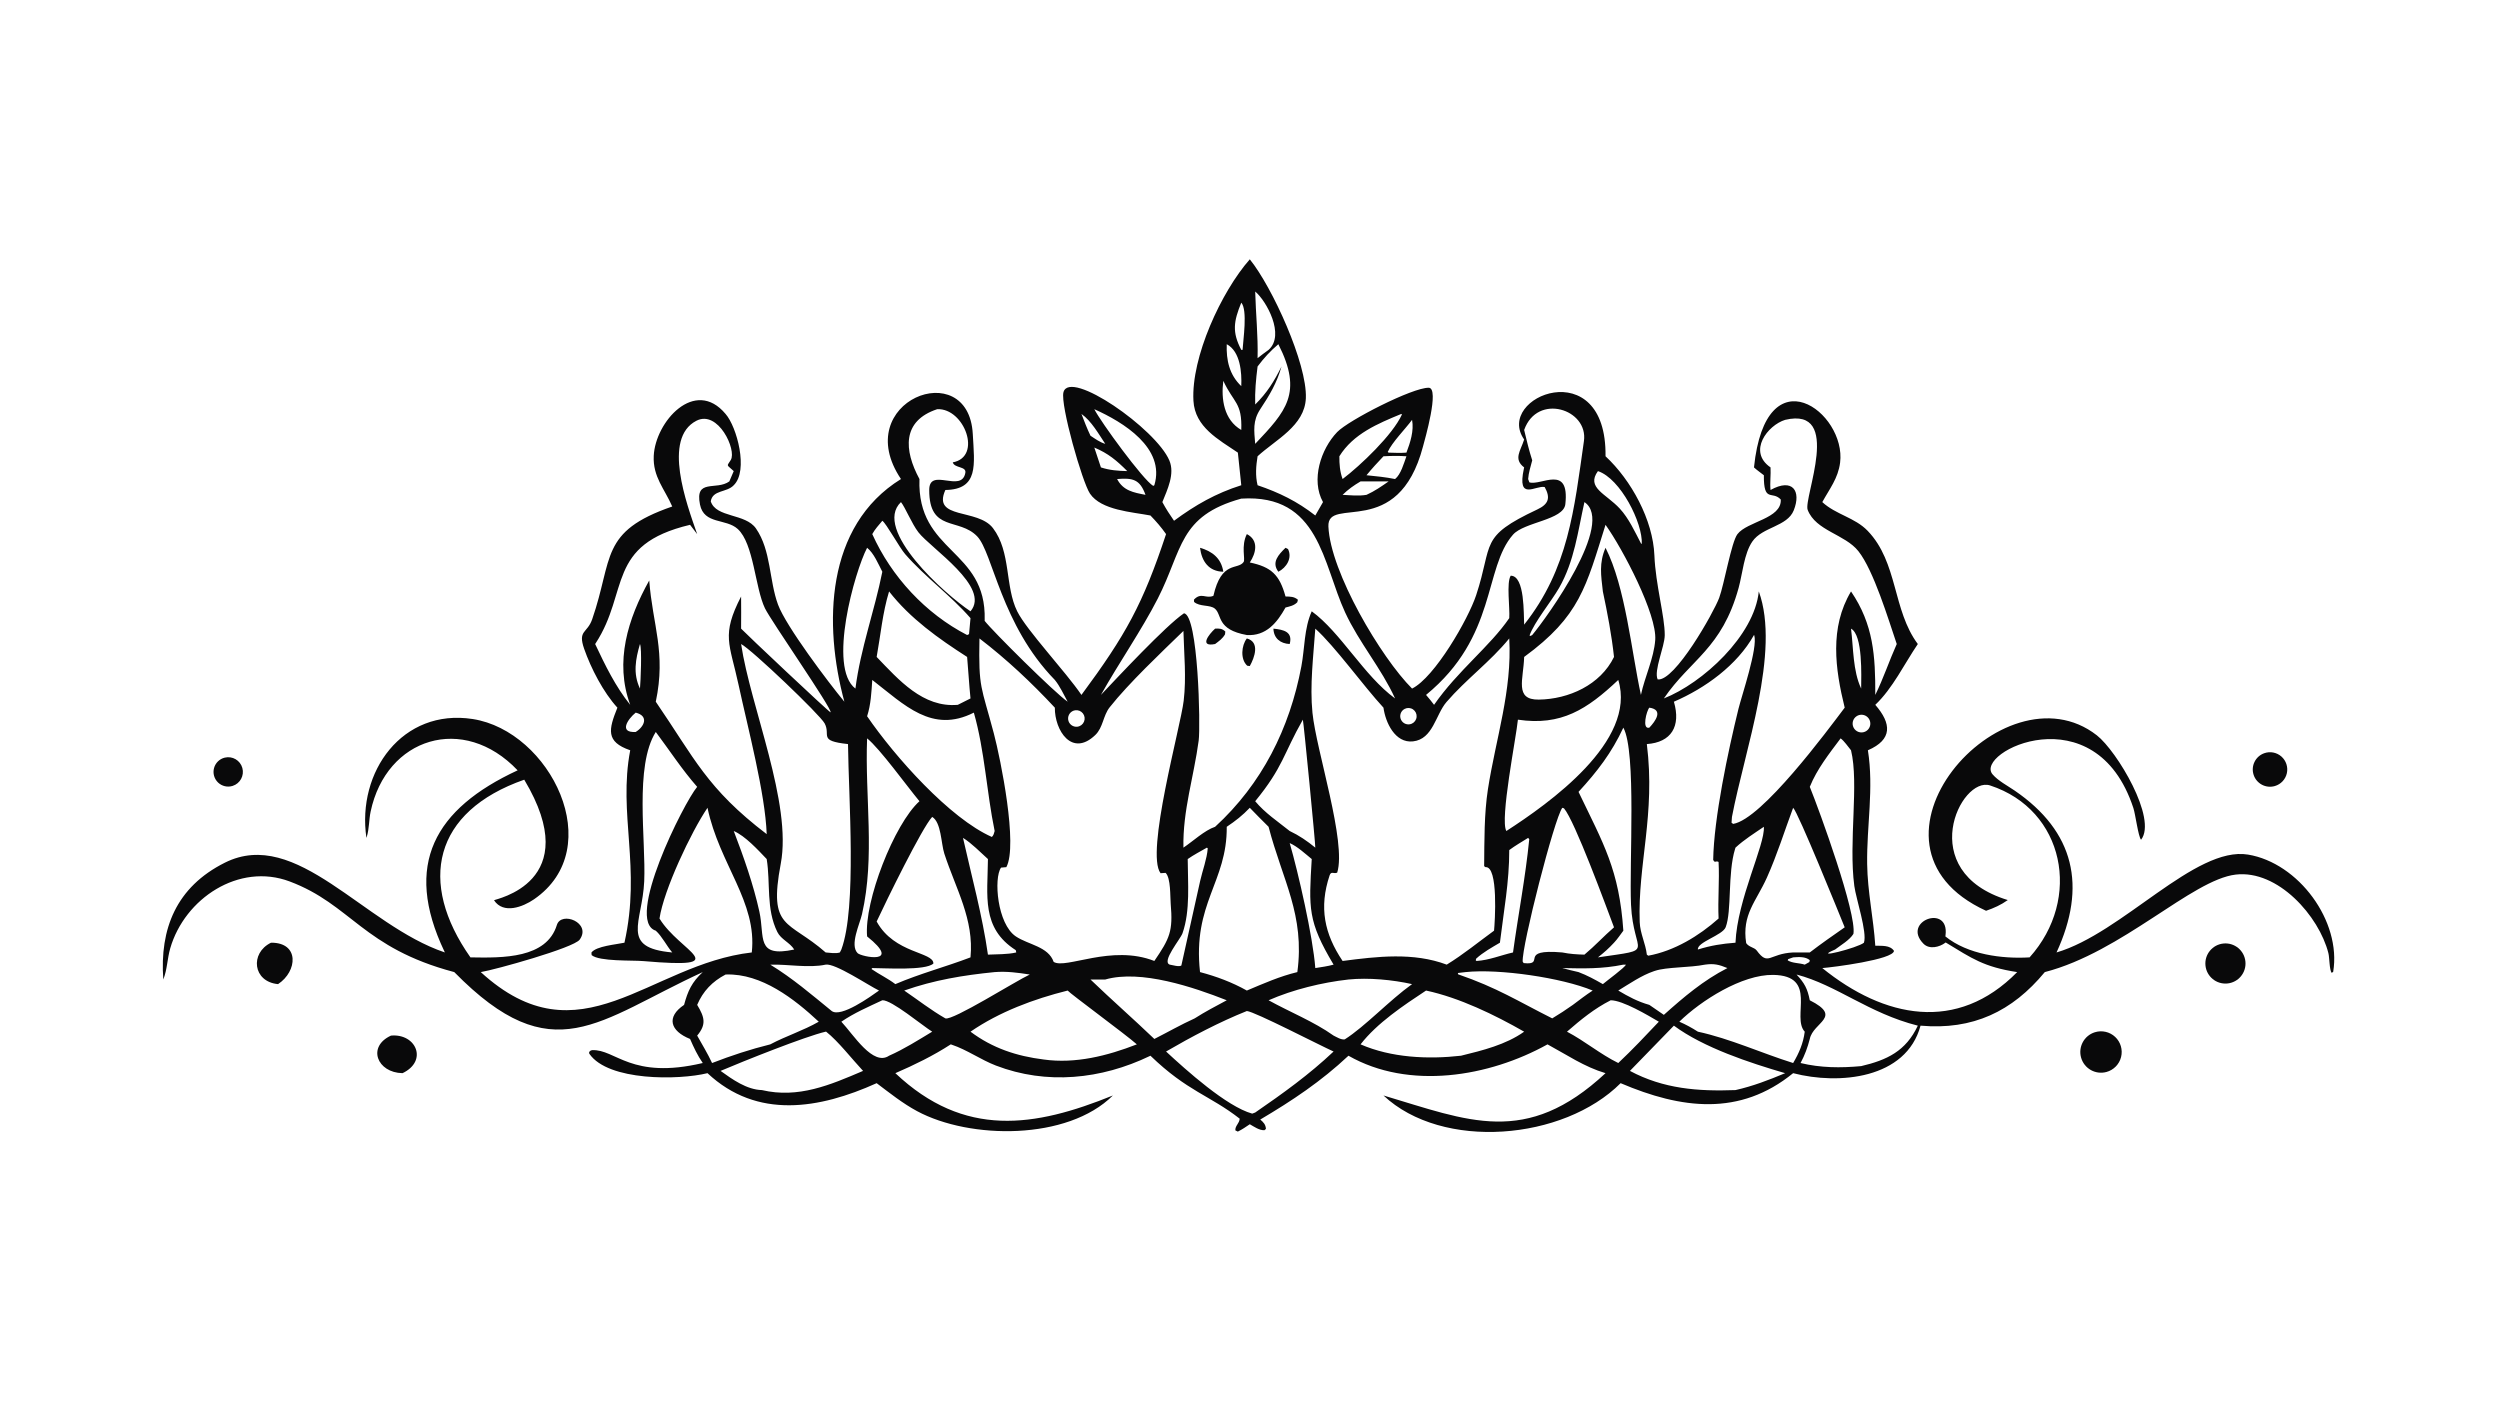 <?xml version="1.0" encoding="UTF-8"?> <svg xmlns="http://www.w3.org/2000/svg" xmlns:xlink="http://www.w3.org/1999/xlink" width="3839" height="2160" viewBox="0 0 3839 2160"><path fill="#09090A" transform="matrix(4.219 0 0 4.219 6.10352e-05 0)" d="M454.892 94.383C463.023 104.413 475.81 132.402 475.295 144.928C474.88 155.008 464.29 160.027 457.723 166.071C457.15 169.611 456.864 173.098 457.723 176.614C465.605 179.286 472.162 182.497 478.734 187.626L481.535 182.749C477.072 174.705 480.745 163.455 486.693 157.26C490.824 152.957 514.121 141.046 520.008 141.129C524.077 141.186 518.533 160.231 517.936 162.496C508.85 196.987 483.013 180.168 483.502 191.628C484.211 208.258 502.686 239.365 513.953 250.625C522.18 246.558 534.39 225.377 537.271 216.66C543.571 197.591 538.141 195.49 559.534 185.43C563.651 183.494 564.412 181.22 562.229 177.278C559.018 176.504 552.056 182.654 554.649 170.578L554.749 170.124C550.715 167.054 553.491 164.058 554.749 159.966C543.793 144.365 584.844 127.944 584.369 166.071C593.703 174.744 601.647 189.228 602.157 202.171C602.575 212.798 605.963 224.349 605.92 231.199C605.893 235.37 601.848 244.12 603.345 247.292C609.57 248.127 623.77 222.891 625.736 217.6C627.553 212.715 630.164 197.321 632.383 194.413C635.943 189.748 648.53 188.826 648.152 181.811C645.009 178.449 641.917 183.181 641.997 172.972C640.81 172.042 639.507 171.144 638.401 170.124C642.742 128.108 672.09 150.139 669.747 168.398C669.012 174.126 665.901 177.924 663.264 182.749C668.216 187.321 675.106 188.342 679.786 193.214C690.861 204.743 688.79 222.01 698.032 234.407C693.127 241.645 688.88 250.554 682.552 256.539C688.517 263.387 688.84 269.195 679.864 273.081C682.076 286.995 679.401 300.546 679.594 314.47C679.736 324.661 681.9 334.192 682.552 344.211C684.874 344.313 687.883 343.912 689.358 346.087C689.164 349.255 667.012 352.081 663.264 352.35C685.772 370.567 712.337 376.058 734.196 353.816C722.054 351.944 717.793 348.88 708.154 343.018L708.06 343.118C705.891 344.76 702.224 345.655 700.091 343.49C691.997 335.277 709.561 328.858 708.12 340.374L708.06 340.829C716.197 347.415 728.65 349.063 738.714 348.458C757.887 327.123 751.449 294.759 724.354 285.886C713.602 282.365 696.648 317.174 730.782 327.595C728.32 329.358 725.725 330.526 722.873 331.5C670.456 307.49 729.119 241.031 763.192 267.638C770.483 273.331 785.296 298.04 779.279 305.652C778.24 304.386 777.257 296.437 776.493 294.111C762.652 251.985 718.357 273.811 725.244 281.842C727.269 284.203 730.661 285.964 733.243 287.728C755.116 302.666 759.601 322.592 748.521 346.667C772.438 339.658 798.961 307.881 818.212 311.046C836.579 314.066 852.284 335.247 849.215 353.721L848.666 354.107C847.796 352.923 847.907 348.652 847.47 346.922C844.064 333.423 829.096 316.509 813.718 318.327C797.794 320.209 772.399 346.541 744.251 353.816C732.408 368.15 718.044 374.999 699.024 373.311C693.791 392.726 669.287 394.938 652.654 390.604C633.244 406.408 611.982 403.672 589.863 394.244C569.078 415.065 524.988 418.878 503.544 398.72C534.308 407.868 555.419 417.594 584.369 390.604C576.699 388.346 570.238 383.899 563.252 380.119C541.962 391.967 512.814 396.831 490.807 384.252C480.867 393.582 470.376 400.583 458.698 407.487C459.839 408.433 460.683 409.319 460.763 410.895L460.221 411.364C458.344 411.453 456.483 410.093 454.892 409.193C453.47 410.171 452.087 411.103 450.538 411.87L449.632 411.422C449.523 409.706 451.109 408.931 451.212 407.167C440.333 398.669 432.165 397.235 418.728 384.252L418.448 384.389C400.823 392.865 380.921 394.919 362.489 387.837C356.978 385.719 351.97 382.094 346.401 380.233L346.052 380.119C339.72 384.234 332.802 387.606 325.884 390.604C351.023 414.348 376.625 410.275 405.061 398.72C388.529 415.158 353.048 414.767 333.808 404.433C328.541 401.603 323.839 397.834 319.079 394.244C298.319 403.61 275.571 407.548 257.511 390.604C246.976 393.189 221.437 393.502 214.553 383.606C214.104 382.96 214.855 382.264 215.494 382.23C224.072 381.781 229.623 393.096 255.788 386.912C253.872 384.148 252.503 381.221 251.168 378.153C243.921 375.255 242.414 370.173 248.986 365.75C250.353 360.67 251.822 357.463 255.788 353.816C217.537 371.382 201.316 390.438 165.342 353.816C131.993 344.98 127.86 329.224 105.389 320.807C86.964 313.905 67.219 327.023 61.965 345.147C60.879 348.894 60.888 352.855 59.436 356.514C58.084 338.031 64.169 322.824 81.856 313.986C107.967 300.938 132.374 336.732 161.925 346.667L161.747 346.295C146.671 314.605 158.269 294.346 188.403 280.383C168.686 259.614 140.586 268.456 134.897 295.399C134.258 298.426 134.41 301.634 133.495 304.572L133.368 304.965C129.818 280.866 146.491 257.773 172.011 261.7C200.231 266.041 221.521 308.673 194.363 327.322C190.298 330.114 183.232 332.826 179.813 327.674C179.958 327.261 213.279 321.315 190.81 283.785C157.74 295.377 151.967 321.092 171.229 348.458C183.111 348.683 198.926 348.87 202.683 336.679C204.29 331.466 215.427 335.883 210.982 342.009C208.809 345.003 180.215 352.962 174.987 353.816C211.151 386.894 236.105 350.96 273.626 346.667C275.664 328.262 261.835 314.639 257.511 294.014C251.529 302.84 241.576 323.925 240.041 334.315C247.351 346.429 268.275 352.759 234.15 349.809C230.159 349.464 218.132 350.016 215.336 347.635L215.265 346.698C217.043 344.33 224.286 343.774 227.282 343.118C233.431 315.697 224.931 296.394 229.382 273.081C220.352 269.985 221.54 265.479 224.718 257.569C219.605 251.997 215.095 243.265 212.611 236.137C210.232 229.308 213.738 230.592 215.538 225.396C223.259 203.114 218.179 193.507 244.679 184.354C241.888 177.923 237.585 173.574 237.943 165.925C238.524 153.511 252.924 137.305 264.088 150.664C268.191 155.317 272.515 171.296 267.061 176.614C264.496 179.348 259.393 178.236 258.698 182.476C260.636 188.521 271.31 186.783 275.164 192.366C280.699 200.384 279.911 211.216 283.181 220.076C286.078 227.922 301.415 248.265 307.326 255.407C299.744 227.361 300.362 191.428 327.928 174.359C308.937 146.067 352.502 129.116 354.066 157.959C354.673 169.156 356.289 178.143 344.088 178.342C339.189 189.229 355.847 184.927 361.42 192.233C368.025 200.892 365.739 213.455 370.238 222.513C373.648 229.379 387.785 244.371 393.615 252.93C409.829 231.009 415.973 219.86 424.416 194.396C422.679 191.93 420.831 189.786 418.728 187.626C412.002 186.342 400.831 185.73 396.728 179.678C393.894 175.498 385.879 147.293 387.066 142.777C389.329 134.168 420.75 156.081 425.621 167.616C427.679 172.49 424.898 178.191 423.065 182.749C424.348 185.138 425.76 187.329 427.314 189.547C435.085 183.796 442.556 179.539 451.791 176.614L450.549 164.745C443.523 159.979 434.906 155.451 434.38 145.879C433.51 130.065 444.481 106.209 454.892 94.383ZM383.932 257.569C375.394 248.413 366.436 239.988 356.496 232.373C356.127 250.782 357.136 249.561 361.732 266.957C364.225 276.394 370.545 307.685 366.281 315.62L364.349 315.787C361.632 319.623 362.954 336.279 369.736 340.83C374.272 343.874 381.56 344.49 383.506 350.107C387.916 352.867 404.537 343.63 420.148 349.767C425.779 341.494 426.973 338.975 426.103 328.937C425.882 326.388 426.172 319.606 424.261 317.706L422.414 317.822C416.824 310.561 429.71 264.588 430.827 255.079C431.841 246.441 430.952 238.276 430.735 229.648C422.633 237.513 410.852 248.629 403.887 257.439C401.479 260.484 401.511 264.779 398.666 267.514C390.141 275.712 383.859 265.852 383.932 257.569ZM488.668 349.767C501.291 348.125 514.409 346.543 526.569 351.101C532.555 347.442 538.119 342.875 543.79 338.743C544.101 335.701 545.442 315.094 540.657 315.62L540.191 315.253C540.281 306.115 540.175 296.193 541.567 287.237C544.447 268.709 550.406 251.377 549.327 232.373C542.456 240.818 533.563 247.284 526.486 255.511C522.492 260.152 521.597 269.027 514.301 269.842C507.737 270.576 504.263 262.901 503.544 257.569C496.295 249.739 485.806 235.116 478.734 228.809C478.039 238.842 476.694 249.425 477.7 259.436C479.085 273.231 490.159 306.507 486.707 317.612C485.5 318.188 484.507 316.923 483.939 318.624C480.035 330.329 482.035 339.883 488.668 349.767ZM400.703 252.93C406.501 246.821 424.324 227.683 430.928 223.229C436.137 223.723 436.993 264.251 436.287 269.553C434.536 282.698 430.455 295.031 430.735 308.519C434.151 306.241 438.449 302.199 442.265 300.929C459.312 285.318 469.411 265.148 473.666 242.513C474.915 235.868 474.636 228.757 477.435 222.5C487.972 230.172 496.424 245.937 507.766 254.217C502.834 243.317 494.691 233.943 489.59 222.9C481.381 205.127 480.295 179.703 451.791 181.484C428.936 187.804 430.524 200.033 421.397 217.865C415.513 229.364 407.203 241.338 400.703 252.93ZM251.168 191.017C220.565 198.268 229.078 215.28 216.809 234.117L216.618 234.407C220.259 242.118 224.003 249.873 229.382 256.539C223.608 240.866 228.53 225.199 236.304 211.268C237.525 227.553 242.492 237.428 238.687 255.407C252.763 275.954 257.252 286.976 279.057 303.601C278.536 288.827 272.225 265.049 268.818 249.261C265.547 234.106 262.456 231.269 269.739 217.106C269.742 221.004 269.806 224.912 269.739 228.809C271.021 230.232 301.681 259.177 302.33 259.287C302.78 257.773 280.619 225.967 278.424 221.406C274.802 213.877 274.355 197.861 268.514 192.539C264.228 188.633 256.249 190.962 254.773 183.639C252.84 174.058 260.726 178.632 265.456 175.226L267.061 171.469C264.35 168.926 264.445 169.926 265.985 167.42C268.204 163.81 261.392 149.054 253.456 153.153C241.074 159.549 249.885 183.321 253.75 194.396L251.168 191.017ZM446.501 364.072C434.492 359.334 415.225 352.798 402.283 356.514L396.906 356.514C404.53 363.854 412.502 370.825 420.148 378.153C425.031 375.679 429.851 372.917 434.835 370.662C438.597 368.249 442.566 366.186 446.501 364.072ZM669.94 268.743C665.747 274.348 661.368 279.847 658.714 286.389C662.269 295.127 675.831 332.448 674.596 339.909C673.225 342.151 670.009 344.007 667.92 345.603C658.963 349.384 676.362 344.954 678.423 343.113C679.677 339.356 675.538 327.124 674.921 322.487C672.78 306.416 676.673 285.261 673.721 273.081C672.589 271.727 671.334 269.789 669.94 268.743ZM456.856 291.626C460.416 295.912 465.093 299.006 469.413 302.463C472.903 304.125 475.733 306.062 478.734 308.519C478.837 307.528 474.449 262.412 474.203 261.941C467.061 274.51 467.067 279.14 456.856 291.626ZM315.601 199.382C311.091 207.986 301.197 242.957 311.348 250.625C313.237 235.914 318.272 222.496 321.143 208.099C319.727 205.396 318.054 201.287 315.601 199.382ZM570.339 375.505C576.826 378.901 582.422 383.682 589.004 386.912C594.129 382.088 598.939 376.985 603.771 371.872C599.834 369.578 590.668 364.083 586.254 364.072C580.272 367.104 575.375 371.126 570.339 375.505ZM453.82 360.533C459.886 357.978 465.773 355.358 472.196 353.816C475.001 333.037 466.798 320.41 461.728 300.929C459.444 298.635 457.112 296.37 454.892 294.014C452.296 296.752 449.651 298.834 446.501 300.929C446.674 321.105 434.019 328.704 436.776 353.816C442.763 355.396 448.407 357.504 453.82 360.533ZM568.636 294.014C565.698 298.003 553.827 344.472 554.217 350.015L554.579 350.539C562.963 351.453 552.236 345.251 568.636 346.667C571.321 347.221 573.956 347.391 576.688 347.461C580.479 344.317 583.752 340.714 587.456 337.52C584.568 329.871 573.189 298.779 569.249 294.215L568.636 294.014ZM306.229 371.872C310.63 376.563 317.76 388.215 323.598 384.252C329.087 381.83 334.163 378.596 339.293 375.505C335.779 373.335 324.416 363.825 321.143 364.072C316.078 366.454 310.858 368.693 306.229 371.872ZM652.654 294.014C649.508 302.476 646.815 311.143 643.118 319.387C639.173 328.182 633.949 332.838 635.559 343.267C636.616 344.809 638.522 344.768 639.411 345.977C643.661 351.754 643.871 347.095 652.654 346.667L658.714 346.667C662.859 343.484 667.132 340.504 671.42 337.52C669.359 332.455 654.472 295.647 652.654 294.014ZM329.112 360.533C334.042 363.889 338.923 367.718 344.088 370.662C346.732 371.583 369.705 357.053 374.811 354.701C370.473 354.024 366.429 353.472 362.024 353.816C350.705 354.94 339.883 356.725 329.112 360.533ZM564.972 370.662C567.548 369.11 570.03 367.492 572.481 365.75C574.854 363.968 577.204 362.151 579.692 360.533C568.472 355.862 545.65 352.525 533.424 353.816L530.625 354.147L530.718 354.621C545.015 359.553 552.334 364.317 564.972 370.662ZM675.839 260.624C674.403 261.506 673.89 263.346 674.662 264.844C675.433 266.342 677.228 266.993 678.78 266.336C679.894 265.865 680.65 264.81 680.738 263.604C680.827 262.398 680.232 261.244 679.2 260.616C678.167 259.988 676.869 259.99 675.839 260.624ZM352.005 231.136L352.704 230.812C352.917 228.872 353.087 226.933 353.236 224.986C345.994 216.671 336.826 210.127 329.466 201.705C327.397 199.337 322.58 190.507 321.143 189.547C319.872 191.09 318.43 192.633 317.481 194.396C324.455 209.895 336.857 223.311 352.005 231.136ZM308.652 270.822C297.61 269.64 302.499 267.682 300.147 263.296C298.436 260.106 273.556 236.37 269.739 234.407C273.196 257.446 288.345 292.327 284.174 314.37C279.599 338.544 286.877 334.691 300.516 346.667C302.126 346.791 304.143 347.166 305.683 346.669L306.229 345.603C311.907 330.341 308.863 290.42 308.652 270.822ZM402.283 161.553C399.839 157.909 397.232 153.219 393.615 150.664C394.636 153.352 395.671 155.996 396.906 158.596C398.617 159.725 400.297 160.964 402.283 161.553ZM574.54 288.22C583.608 307.117 589.346 316.538 590.854 338.743C589.759 340.184 588.703 341.816 587.456 343.118C585.592 345.153 583.773 346.747 581.604 348.458C603.384 345.247 594.492 347.929 593.647 329.299C592.966 314.303 595.666 273.674 590.854 264.847C586.591 274.019 581.369 280.799 574.54 288.22ZM620.569 351.101C615.045 352.23 606.624 351.926 602.321 353.372L601.981 353.484C597.492 354.995 593.055 358.074 589.004 360.533C592.729 362.735 596.112 364.575 600.316 365.75L605.595 369.383C612.845 362.895 620.021 356.794 628.735 352.35C625.667 351.088 623.855 350.64 620.569 351.101ZM353.236 222.5C360.731 213.723 338.787 199.584 334.275 193.737C331.869 190.62 329.458 184.634 327.928 182.749C317.444 192.753 344.152 216.468 353.236 222.5ZM625.52 334.315C625.196 327.439 625.881 320.563 625.513 313.715C624.375 313.137 624.272 314.324 623.553 312.977C623.798 297.803 628.981 273.328 632.752 258.002C633.948 253.14 639.882 235.745 638.497 231.219L638.401 231.136C632.276 242.123 620.614 250.504 609.251 255.407C611.88 264.386 608.276 270.207 599.405 270.822C602.605 296.577 596.044 314.589 596.811 335.61C596.964 339.793 598.955 343.416 599.405 347.461L599.912 347.85C609.369 346.127 618.366 340.683 625.52 334.315ZM456.856 147.222C461.169 142.988 463.755 138.781 466.437 133.39C464.755 139.35 462.086 143.836 458.698 148.934C455.901 153.195 456.463 156.697 456.856 161.553C467.987 149.766 474.351 143.098 465.286 125.281C462.349 127.772 460.043 130.301 457.723 133.39C457.131 138.057 456.707 142.512 456.856 147.222ZM554.749 156.496C555.64 160.209 556.508 163.912 557.688 167.545C557.116 169.765 556.362 172.068 556.201 174.359L556.644 175.558C560.862 176.918 571.367 168.797 569.741 183.514C569.103 189.289 554.749 189.998 550.698 194.598C539.962 206.787 544.973 231.652 519.045 252.93C520.083 254.057 521.008 255.335 521.959 256.539C530.637 244.056 542.336 235.233 549.327 224.986C549.612 221.334 548.246 212.047 549.859 209.537C555.082 209.539 554.528 223.743 554.749 227.352C570.878 207.011 572.946 185.454 576.507 160.536C578.163 148.941 559.55 142.952 554.749 156.496ZM497.368 172.972C500.859 173.325 504.324 173.659 507.766 174.359C509.871 172.699 510.991 168.595 511.901 166.071C509.078 165.869 506.366 165.918 503.544 166.071C501.402 168.315 499.332 170.57 497.368 172.972ZM549.327 309.397C549.347 320.96 547.311 331.705 545.927 343.118C542.979 344.86 539.795 346.606 537.27 348.933L537.129 349.541L537.407 349.767C542.045 349.479 546.219 347.689 550.698 346.667C552.576 332.982 555.252 319.175 556.603 305.448L556.201 304.965C553.905 306.406 551.5 307.777 549.327 309.397ZM232.933 250.625C233.166 248.288 233.703 235.852 232.933 234.407C231.323 239.908 230.334 245.167 232.933 250.625ZM289.077 345.603C287.483 343.036 284.276 341.944 282.929 339.22C278.773 330.811 280.492 321.581 279.057 312.67C275.913 309.374 271.242 304.253 267.061 302.463C270.66 311.856 274.215 321.945 276.383 331.765C278.448 341.117 274.95 348.628 289.077 345.603ZM314.132 389.778C310.132 385.508 305.122 378.999 300.688 375.497L300.516 375.505C293.137 377.21 270.516 386.267 262.265 389.778C266.597 392.895 271.799 396.611 277.316 396.761C290.583 399.872 302.137 394.917 314.132 389.778ZM617.991 345.603C622.64 344.136 626.829 343.478 631.67 343.118C632.319 327.322 642.477 307.496 641.997 300.929C638.487 303.326 634.789 305.621 631.67 308.519L631.518 308.999C628.761 317.925 630.374 331.54 628.096 337.484C626.963 340.44 617.589 342.916 617.991 345.603ZM649.749 390.604C636.816 386.834 620.052 381.314 609.251 373.311L593.25 389.778C605.485 396.329 618.084 397.263 631.67 396.761C638.013 395.325 643.76 393.112 649.749 390.604ZM359.582 347.461C362.889 347.29 366.682 347.429 369.888 346.667L369.716 345.837C357.082 337.759 359.465 326.041 359.582 312.67C356.746 310.147 353.717 306.941 350.506 304.965C353.661 319.021 357.547 333.206 359.582 347.461ZM589.004 247.482C577.66 258.186 568.226 264.291 552.479 261.941C551.897 268.179 545.836 298.431 548.274 302.463C563.67 292.503 595.89 269.792 589.004 247.482ZM420.148 176.614C424.251 163.088 408.845 153.632 398.297 148.934C400.611 153.546 416.033 174.654 419.737 176.857L420.148 176.614ZM302.721 367.983C306.1 370.495 316.919 362.693 319.938 360.533C316.153 358.705 303.924 350.476 300.516 351.101C294.365 352.423 286.757 350.917 280.36 351.101C288.534 356.104 295.339 361.967 302.721 367.983ZM487.491 166.071C487.471 168.964 487.67 171.623 488.668 174.359C495.207 169.409 506.945 158.232 510.268 150.854L510.028 150.664C501.512 154.172 492.572 157.884 487.491 166.071ZM587.456 239.108C586.582 231.043 585.073 223.194 583.395 215.264C582.732 209.397 581.957 204.942 584.369 199.382C591.648 213.687 593.796 237.13 597.251 252.93C598.652 246.338 601.975 239.596 602.46 232.923C603.132 223.664 590.721 199.903 584.369 191.017C577.267 213.514 575.117 224.205 554.749 239.108C554.53 247.216 551.092 254.752 560.055 254.636C570.987 254.495 582.5 249.287 587.456 239.108ZM488.668 180.109C491.545 180.26 494.513 180.594 497.368 180.109C500.316 178.774 502.771 177.07 505.411 175.226L495.206 175.226C492.813 176.631 490.647 178.145 488.668 180.109ZM445.25 138.608C444.391 145.256 445.489 152.844 451.791 156.496C452.153 146.415 449.011 146.757 445.25 138.608ZM416.929 180.109C414.878 174.43 412.278 173.895 406.6 174.359C408.813 178.624 412.607 179.277 416.929 180.109ZM410.296 171.469C406.431 167.601 403.384 165.031 398.297 162.894L400.703 170.124C403.863 171.17 406.989 171.39 410.296 171.469ZM581.604 171.469C577.218 177.514 584.532 179.676 589.549 185.108C592.824 188.652 595.046 193.52 597.251 197.755L597.565 197.999C597.962 190.388 589.821 174.194 581.604 171.469ZM352.005 239.108C341.587 232.425 331.288 225.126 323.598 215.264C321.203 223.157 320.541 231.052 319.079 239.108C327.114 247.451 335.95 257.651 348.612 256.539L353.236 254.217C352.718 249.178 352.459 244.146 352.005 239.108ZM391.335 258.524C389.701 258.762 388.563 260.271 388.782 261.908C389.001 263.545 390.496 264.701 392.135 264.501C393.212 264.37 394.136 263.669 394.553 262.667C394.971 261.664 394.817 260.515 394.151 259.657C393.485 258.8 392.409 258.367 391.335 258.524ZM231.38 266.417C234.563 264.458 236.248 260.62 231.38 259.373C228.527 261.685 225.082 266.764 231.38 266.417ZM583.395 358.194C584.793 356.985 591.383 352.189 591.785 351.115L590.854 351.101C583.221 352.685 576.384 352.521 568.636 352.35C570.597 352.856 572.557 353.399 574.54 353.816C577.681 354.996 580.49 356.526 583.395 358.194ZM600.316 264.847C602.525 262.506 605.592 258.317 600.316 257.569C599.312 258.654 597.505 265.624 600.316 264.847ZM505.411 164.745C507.581 164.819 509.732 164.908 511.901 164.745C513.299 161.086 514.696 156.758 513.953 152.813C511.555 156.077 506.641 161.018 505.096 164.499L505.411 164.745ZM673.721 228.809C674.609 235.783 674.363 244.161 677.414 250.625C677.424 246.13 678.096 231.138 673.721 228.809ZM652.654 348.458L650.837 349.099L650.681 349.556C652.503 350.658 654.883 350.436 656.873 351.101L658.55 350.167L658.709 349.468C657.126 348.123 654.604 348.306 652.654 348.458ZM446.501 125.281C446.287 131.078 447.433 136.403 451.791 140.544C452.01 135.645 451.475 127.918 446.501 125.281ZM511.287 258.005C509.838 258.735 509.235 260.488 509.93 261.954C510.624 263.421 512.362 264.065 513.844 263.405C514.835 262.965 515.51 262.021 515.606 260.941C515.703 259.86 515.206 258.812 514.309 258.203C513.412 257.593 512.255 257.517 511.287 258.005ZM432.294 312.67C432.32 321.245 433.289 331.449 430.405 339.666C429.63 341.873 422.64 350.039 425.768 351.101C426.826 351.285 429.165 351.992 429.98 351.422L436.825 320.639C437.673 316.854 439.306 312.6 439.586 308.768L439.281 308.519C436.951 309.862 434.495 311.126 432.294 312.67ZM451.791 127.346L452.262 127.351C452.47 123.71 454.147 112.81 451.791 110.158C449.015 116.992 448.384 120.859 451.791 127.346ZM690.365 234.407C687.324 225.451 681.961 207.616 676.403 200.611C671.492 194.423 660.922 193.236 657.948 185.592C656.283 181.314 670.912 147.828 649.749 152.813C643.407 154.75 635.979 164.301 644.426 170.124C644.586 172.817 644.145 175.724 644.426 178.342C652.477 173.855 655.668 178.725 652.883 185.734C650.511 191.705 641.489 191.735 637.807 197.095C634.774 201.509 634.236 208.793 632.813 213.961C626.696 236.18 615.339 239.929 605.595 254.217C619.69 248.662 638.549 231.376 640.155 215.264C648.143 237.226 635.015 272.985 630.383 297.332L630.234 299.447L630.814 299.879C641.274 298.197 665.12 265.913 671.42 257.569C667.937 243.434 665.862 228.416 673.721 215.264C681.929 227.327 682.59 238.754 682.552 252.93C685.535 246.873 687.609 240.537 690.365 234.407ZM456.856 106.107C457.067 114.222 457.934 122.229 457.723 130.369C459.044 129.359 460.35 128.273 461.728 127.346C467.853 121.936 460.883 109.439 456.856 106.107ZM576.688 182.749C574.259 193.564 573.077 204.149 567.465 213.981C564.658 218.898 558.416 226.429 556.703 231.322L557.07 231.461L557.688 231.136C563.009 224.765 587.965 190.269 576.688 182.749ZM478.734 352.35C480.964 352 483.207 351.697 485.388 351.101C475.954 335.289 476.376 330.672 477.435 312.67C475.02 310.709 472.259 308.108 469.413 306.854C472.483 317.385 477.905 341.069 478.734 352.35ZM317.481 247.482C317.181 251.914 316.981 256.435 315.601 260.694C325.703 275.431 345.74 297.916 361.019 304.634C361.665 303.981 361.795 303.335 362.024 302.463C359.088 288.245 358.435 273.358 354.454 259.373C339.209 267.104 329.203 256.541 317.481 247.482ZM315.601 340.829C314.459 328.126 325.474 299.891 334.657 291.626C330.131 286.182 320.194 272.405 315.601 268.743C314.762 290.124 318.574 311.647 313.738 332.759C312.906 336.391 309.239 343.932 312.135 346.907C313.463 348.272 328.689 351.313 315.601 340.829ZM490.807 356.514C481.145 357.601 470.653 360.162 461.728 364.072C469.417 368.335 478.263 371.854 485.388 376.931C486.623 377.527 488.032 378.468 489.43 378.322C496.901 373.579 505.714 364.085 513.953 358.194C506.824 356.607 498.097 355.776 490.807 356.514ZM238.687 266.417C230.851 278.86 235.139 305.761 234.476 320.779C233.811 335.838 225.519 344.968 244.679 346.667C242.623 344.26 240.958 340.782 238.687 338.743C227.3 335.163 248.839 292.235 253.75 286.389C248.264 280.144 243.666 273.075 238.687 266.417ZM259.174 386.912C266.142 384.204 273.095 381.923 280.36 380.119C286.096 377.067 292.392 375.108 298.006 371.872C289.13 363.591 277.156 354.275 264.323 354.692L264.088 354.701C259.274 357.224 255.887 360.734 253.75 365.75C256.46 370.248 257.178 372.84 253.75 376.931C255.585 380.22 257.594 383.494 259.174 386.912ZM317.481 352.35L317.185 352.694C319.998 354.632 323.181 356.14 325.884 358.194C334.929 354.33 344.127 351.932 353.236 348.458C354.567 334.564 347.896 323.562 343.701 310.679C342.516 307.043 342.611 299.312 339.293 297.332C335.606 301.24 322.541 327.962 319.079 335.403C325.526 347.177 339.8 346.404 339.73 350.696C336.907 353.366 321.909 352.344 317.481 352.35ZM653.891 354.701C656.839 357.879 657.864 359.835 658.714 364.072C670.863 370.194 659.931 372.028 658.714 378.153C657.908 381.27 656.886 384.06 655.354 386.912C662.657 388.686 669.952 388.73 677.414 388.038C686.757 385.845 693.692 382.603 698.032 373.311C680.089 368.772 668.524 358.531 653.891 354.701ZM519.045 360.533C510.869 365.927 501.216 372.359 495.206 380.119C506.41 384.992 519.718 385.614 531.764 384.252C539.646 382.311 548.052 380.261 554.749 375.505C544.015 369.368 531.194 363.14 519.045 360.533ZM611.23 371.872C613.615 372.905 615.803 374.101 617.991 375.505C629.713 378.04 641.174 383.321 652.654 386.912C654.806 383.286 656.337 379.737 656.873 375.505C651.955 370.169 661.862 355.089 645.395 354.836C634.038 354.662 619.081 364.189 611.23 371.872ZM388.599 360.533C376.271 363.615 363.768 368.266 353.236 375.505C361.252 381.509 370.021 384.402 379.879 385.632C391.428 387.253 403.042 384.294 413.784 380.119C409.594 376.412 389.503 361.672 388.599 360.533ZM341.119 148.934C328.21 153.196 329 163.893 334.657 174.359C333.703 201.379 359.077 199.654 358.395 225.614L358.385 225.973C361.199 229.636 383.912 252.205 388.599 255.407C387.17 252.816 385.795 249.764 383.932 247.482C364.351 227.399 361.354 201.168 355.69 195.243C349.039 188.286 338.182 193.833 338.211 178.325C338.226 169.876 350.004 179.642 351.36 172.097C351.799 169.657 347.398 170.469 346.777 168.288C357.633 166.29 350.963 148.451 341.119 148.934ZM424.416 382.721C431.714 389.477 446.399 402.722 455.767 405.333L456.856 404.928C466.924 397.99 476.473 391.147 485.388 382.721C480.476 380.533 456.692 368.201 453.82 367.983C443.9 371.949 433.671 377.333 424.416 382.721Z"></path><path fill="#09090A" transform="matrix(4.219 0 0 4.219 6.10352e-05 0)" d="M453.82 194.396C458.206 196.637 457.204 201.294 454.892 204.726C462.713 206.377 465.71 209.17 467.888 217.106C469.623 217.146 471.049 217.111 472.411 218.298L472.167 219.216C470.951 220.433 469.5 220.701 467.888 221.122C464.81 226.686 460.784 231.572 453.82 231.136C442.639 229.121 444.893 223.771 442.169 221.519C440.365 220.029 436.675 220.921 434.606 219.081L434.564 218.253C437.222 215.428 438.89 218.045 441.646 216.862C444.585 203.887 450.502 207.581 452.638 204.557C453.339 203.564 451.636 198.715 453.82 194.396Z"></path><path fill="#09090A" transform="matrix(4.219 0 0 4.219 6.10352e-05 0)" d="M436.776 199.382C441.264 200.66 444.523 203.245 445.25 208.099C439.994 207.998 437.402 204.366 436.776 199.382Z"></path><path fill="#09090A" transform="matrix(4.219 0 0 4.219 6.10352e-05 0)" d="M453.82 232.373C458.702 233.716 456.594 239.373 454.892 242.428L453.954 242.304C451.384 239.949 451.843 234.893 453.82 232.373Z"></path><path fill="#09090A" transform="matrix(4.219 0 0 4.219 6.10352e-05 0)" d="M442.265 228.809C443.745 228.721 444.848 228.738 445.981 229.861L445.87 230.882C444.969 232.457 443.691 233.342 442.265 234.407C436.383 235.58 439.925 230.924 442.265 228.809Z"></path><path fill="#09090A" transform="matrix(4.219 0 0 4.219 6.10352e-05 0)" d="M467.888 199.382L468.807 199.841C470.414 203.123 468.273 206.569 465.286 208.099C462.71 204.672 465.313 201.928 467.888 199.382Z"></path><path fill="#09090A" transform="matrix(4.219 0 0 4.219 6.10352e-05 0)" d="M463.492 228.809C467.198 229.176 470.616 229.939 469.413 234.407C465.998 234.247 463.598 232.298 463.492 228.809Z"></path><path fill="#09090A" transform="matrix(4.219 0 0 4.219 6.10352e-05 0)" d="M762.451 375.717C765.051 374.9 767.889 375.551 769.873 377.42C771.856 379.289 772.676 382.084 772.016 384.729C771.356 387.373 769.319 389.455 766.69 390.171C762.731 391.251 758.637 388.962 757.482 385.024C756.327 381.085 758.537 376.947 762.451 375.717Z"></path><path fill="#09090A" transform="matrix(4.219 0 0 4.219 6.10352e-05 0)" d="M809.282 343.414C813.303 343.018 816.882 345.961 817.271 349.984C817.66 354.006 814.711 357.581 810.688 357.962C806.676 358.343 803.114 355.402 802.726 351.39C802.339 347.378 805.272 343.81 809.282 343.414Z"></path><path fill="#09090A" transform="matrix(4.219 0 0 4.219 6.10352e-05 0)" d="M142.31 376.931C151.453 376.091 155.848 386.153 146.515 390.604C137.253 390.439 133.509 380.967 142.31 376.931Z"></path><path fill="#09090A" transform="matrix(4.219 0 0 4.219 6.10352e-05 0)" d="M98.643 343.118C109.063 343.033 108.295 353.535 101.204 358.194C91.998 357.338 90.903 346.89 98.643 343.118Z"></path><path fill="#09090A" transform="matrix(4.219 0 0 4.219 6.10352e-05 0)" d="M824.121 274.152C826.275 273.387 828.675 273.852 830.386 275.368C832.097 276.884 832.849 279.21 832.35 281.441C831.851 283.672 830.18 285.455 827.986 286.097C824.724 287.051 821.296 285.237 820.25 282.003C819.204 278.769 820.919 275.29 824.121 274.152Z"></path><path fill="#09090A" transform="matrix(4.219 0 0 4.219 6.10352e-05 0)" d="M81.805 275.758C84.606 275.08 87.44 276.747 88.209 279.524C88.979 282.302 87.407 285.19 84.657 286.052C82.795 286.635 80.764 286.156 79.358 284.804C77.952 283.451 77.394 281.44 77.904 279.556C78.413 277.673 79.909 276.217 81.805 275.758Z"></path></svg> 